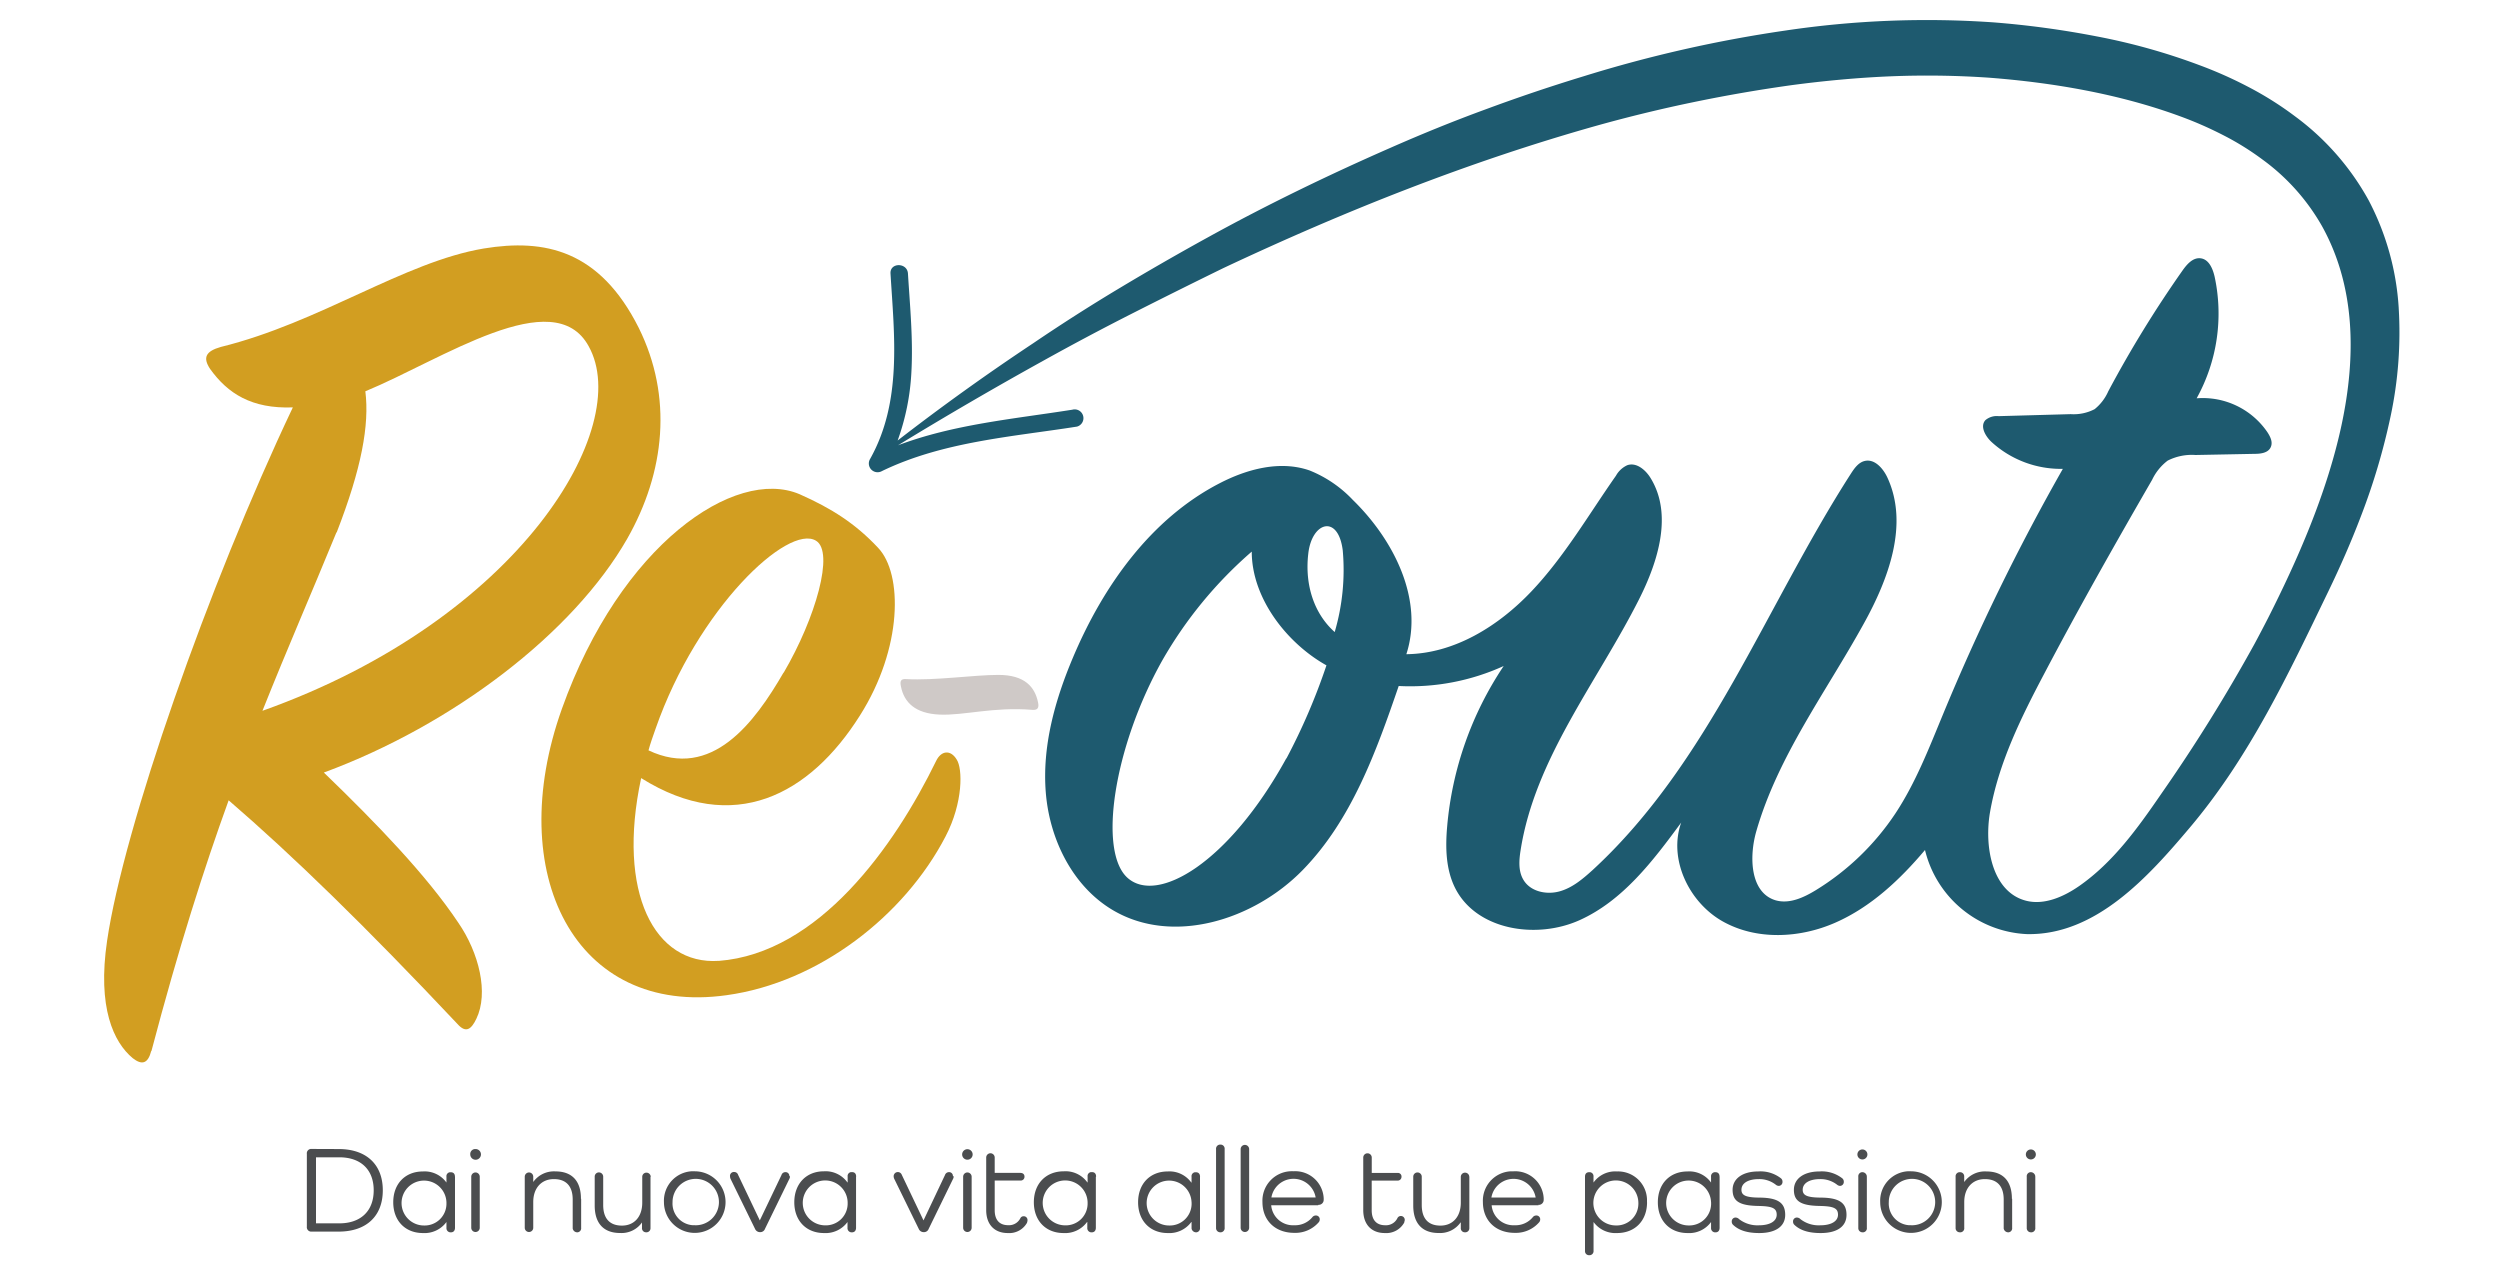 <svg id="Livello_1" data-name="Livello 1" xmlns="http://www.w3.org/2000/svg" viewBox="0 0 500 254.28"><defs><style>.cls-1{fill:#d29e21;}.cls-2{fill:#cfc9c7;}.cls-3{fill:#1e5a6f;}.cls-4{fill:#4b4d4f;}</style></defs><g id="Raggruppa_5" data-name="Raggruppa 5"><path id="Tracciato_7" data-name="Tracciato 7" class="cls-1" d="M30.25,210.19c-.66,2.52-1.83,2.91-3.71,1.44-3.81-3.18-7.1-10.08-5.12-23.48,3.32-22.57,20.16-70.89,37.15-106.67-8.24.3-13-2.76-16.54-7.68-1.5-2.25-.93-3.54,2.13-4.41,19.85-4.9,36.61-17,52.59-19.69,12.17-2,23.17.28,31,15.87,6.82,13.77,5.29,28.82-2.31,42.18-10.8,18.88-34.82,37.21-60.67,46.76,10.52,10.14,20.58,20.58,26.87,30,4.17,6.05,6.14,14.09,3.62,19.27-1,2.07-2.07,2.94-3.78,1C73,185.16,58.56,171.13,45.73,160.06c-4.89,13.51-10,29.49-15.44,50.14m37-103.73c-5.05,12.32-9.79,23.14-14.8,35.69,51.53-18.35,74.25-56.74,65.25-72.9-6.94-12.77-29.38,2.69-44.67,9,.84,6.72-.76,15.44-5.74,28.24"/><path id="Tracciato_8" data-name="Tracciato 8" class="cls-1" d="M143.74,192.18c20-1.52,35.15-22.88,43.49-40,1-2.07,2.88-2.31,4.11-.27,1.2,1.8,1.31,8.6-2.23,15.38-8.25,15.88-25.35,29.21-43.79,31.75-30.4,4.27-44.68-24.4-32.94-57.28S147,93.37,159.89,98.83c6.45,2.85,11.21,5.91,15.71,10.71,5,5.22,4.93,20.09-3.62,33.57-10,15.86-25.26,24.09-43.75,12.51-4.93,23,2.71,37.41,15.51,36.55m13-57.64c6.43-11,10.15-24.15,6.47-26.38-5.55-3.45-23.66,13.42-32.1,37.61-.54,1.53-1.08,3.05-1.41,4.31,12.67,6,21.22-5.56,27-15.54"/><path id="Tracciato_9" data-name="Tracciato 9" class="cls-2" d="M180.19,137.31c-.21-1-.11-1.59,1.06-1.49,5.71.32,13.55-.84,18.42-.84,5.3,0,7.31,2.43,7.94,5.5.21,1,0,1.59-1.16,1.49-7.73-.64-13.66,1.16-18.53.95s-7.1-2.44-7.73-5.61"/><path id="Tracciato_10" data-name="Tracciato 10" class="cls-3" d="M479.74,61.56a53.23,53.23,0,0,0-6-21.48A51.93,51.93,0,0,0,459,23.26a66.66,66.66,0,0,0-9.3-5.86A83.53,83.53,0,0,0,439.8,13a124.54,124.54,0,0,0-20.4-5.71,183.72,183.72,0,0,0-20.75-2.82A191.9,191.9,0,0,0,357,6.12a263.33,263.33,0,0,0-40.29,9.14q-9.84,3-19.48,6.57c-6.43,2.35-12.77,4.93-19,7.67-12.51,5.48-24.8,11.43-36.71,18q-8.94,4.92-17.69,10.17t-17.22,11q-13.9,9.23-27.08,19.43a47,47,0,0,0,2.74-13.51c.38-6.63-.27-13.26-.68-19.88-.13-2.23-3.63-2.25-3.49,0,.77,12.55,2.33,25.67-4.09,37.1a1.75,1.75,0,0,0,2.39,2.4c12.17-5.88,25.81-6.82,39-8.89a1.75,1.75,0,0,0-.93-3.38c-11.76,1.86-23.76,2.92-34.87,7.12Q194,80.26,208.74,72.1q8.85-4.92,17.85-9.48t18.08-9C269,42.17,293.94,32.26,319.6,25.06q9.63-2.68,19.38-4.69T358.54,17c6.54-.86,13.11-1.47,19.67-1.74a180.88,180.88,0,0,1,19.62.28c13,1,26.14,3.3,38.09,7.68A74.91,74.91,0,0,1,444.58,27a54.67,54.67,0,0,1,7.88,4.88,42.24,42.24,0,0,1,11.91,13.29c13.46,24.16.61,56-10.75,78.43-.9,1.76-1.81,3.5-2.75,5.24a333.54,333.54,0,0,1-18.67,30c-4.65,6.78-9.57,13.61-16.3,18.32-3.12,2.18-7,3.9-10.63,3-6.83-1.7-8.46-10.77-7.27-17.7,1.71-9.86,6.24-19,10.9-27.82,6.87-13.06,14.15-25.91,21.53-38.69a10.43,10.43,0,0,1,3.11-3.83A10.66,10.66,0,0,1,439.09,91l11.83-.23c1.19,0,2.61-.17,3.17-1.22s0-2.16-.59-3.08a15.65,15.65,0,0,0-14.17-6.81,35,35,0,0,0,3.6-24.3c-.36-1.59-1.12-3.44-2.73-3.69s-2.84,1.21-3.75,2.51a229,229,0,0,0-14.79,24.07,9.49,9.49,0,0,1-2.73,3.58,9.09,9.09,0,0,1-4.8,1l-14.41.4a3.51,3.51,0,0,0-2.64.8c-1.13,1.25,0,3.22,1.22,4.36a20.55,20.55,0,0,0,14.27,5.38,437.09,437.09,0,0,0-24,49.17c-2.79,6.74-5.44,13.6-9.45,19.69a51.24,51.24,0,0,1-16,15.43c-2.41,1.47-5.26,2.78-8,2-5.11-1.53-5.33-8.71-3.85-13.84,4.32-15,13.9-27.76,21.44-41.41,5-9,9.13-20,4.73-29.38-.86-1.8-2.53-3.69-4.48-3.24-1.24.28-2.07,1.44-2.76,2.51-17.14,26.66-28.37,57.86-51.69,79.32-2,1.81-4.11,3.6-6.7,4.28s-5.73,0-7.11-2.31c-1.06-1.74-.9-3.93-.58-5.94,2.87-18.37,15.29-33.57,23.68-50.17,3.83-7.59,6.77-17,2.33-24.25-1-1.65-2.85-3.22-4.67-2.59a4.92,4.92,0,0,0-2.26,2.09c-5.5,7.84-10.34,16.22-16.93,23.16s-15.41,12.45-25,12.55c3.53-10.91-2.49-22.83-10.69-30.84a24.42,24.42,0,0,0-8.64-5.9c-5.9-2.07-12.5-.31-18.05,2.57-13.75,7.11-23.27,20.56-29.29,34.82-3.63,8.58-6.21,17.86-5.43,27.15s5.36,18.61,13.37,23.37c12,7.12,28.24,2,38-8s14.67-23.61,19.2-36.81a45.05,45.05,0,0,0,21-4,68.21,68.21,0,0,0-11.3,32c-.37,4.16-.31,8.53,1.53,12.29,4.19,8.53,16.26,10.45,24.93,6.55s14.69-11.84,20.34-19.53c-2.6,7.33,1.57,16,8.34,19.79s15.39,3.36,22.51.22S380,175.93,385,170a22,22,0,0,0,20.35,16.82c13.82.3,24.4-11.58,32.57-21.25,12-14.19,19.72-30.7,27.74-47.28,2.35-4.87,4.54-9.83,6.48-14.93a130.51,130.51,0,0,0,6-20.2,80.39,80.39,0,0,0,1.6-21.55M257.25,151.69c-11.49,20.92-25.75,29.19-31.72,23.9s-2.76-26.2,6.89-43.44a83.8,83.8,0,0,1,17.93-21.83c0,9.42,7.13,18.39,14.94,22.75a123.89,123.89,0,0,1-8,18.62m9.65-25.28c-4.14-3.68-6-9.43-5.29-15.63.69-6.44,6-8,6.9-.69a44.12,44.12,0,0,1-1.61,16.32"/><path id="Tracciato_11" data-name="Tracciato 11" class="cls-4" d="M67.74,229.81c5.52,0,8.82,3.08,8.82,8.25s-3.3,8.26-8.82,8.26H62.37a.89.89,0,0,1-1-1V230.79a.88.88,0,0,1,.76-1h.24Zm.12,14.86c4.29,0,6.88-2.47,6.88-6.61s-2.59-6.6-6.88-6.6H63.2v13.21Z"/><path id="Tracciato_12" data-name="Tracciato 12" class="cls-4" d="M91,235.35v10.2c0,.57-.29.92-.84.92a.83.83,0,0,1-.87-.78.66.66,0,0,1,0-.14V244.4h0a5.42,5.42,0,0,1-4.7,2.21c-3.55,0-5.94-2.46-5.94-6.16s2.39-6.16,5.94-6.16a5.37,5.37,0,0,1,4.7,2.22h0v-1.16a.79.79,0,0,1,.68-.9h.18c.55,0,.84.32.84.91m-1.7,5.1a4.49,4.49,0,1,0-4.48,4.64,4.36,4.36,0,0,0,4.48-4.23v-.41"/><path id="Tracciato_13" data-name="Tracciato 13" class="cls-4" d="M94.05,230.89a1,1,0,0,1,.91-1.08h.15a1.07,1.07,0,1,1-1.06,1.08m1.9,4.46v10.2a.85.85,0,1,1-1.7,0h0v-10.2a.86.86,0,0,1,.85-.86.86.86,0,0,1,.85.85h0"/><path id="Tracciato_14" data-name="Tracciato 14" class="cls-4" d="M116.23,239.76v5.79a.81.81,0,0,1-.69.91.92.92,0,0,1-1-.77v-5.78c0-2.68-1.31-4.09-3.77-4.09s-4.12,1.77-4.12,4.58v5.15a.85.85,0,1,1-1.7,0h0v-10.2a.86.86,0,0,1,.85-.86.85.85,0,0,1,.85.85h0v1.06h0a5.07,5.07,0,0,1,4.44-2.12c3.32,0,5.1,1.92,5.1,5.47"/><path id="Tracciato_15" data-name="Tracciato 15" class="cls-4" d="M130.1,235.35V245.6a.81.81,0,0,1-.77.86h-.09a.8.8,0,0,1-.84-.76h0a.2.2,0,0,1,0-.11v-1.1h0a5,5,0,0,1-4.38,2.11c-3.28,0-5.08-1.92-5.08-5.49v-5.77a.84.84,0,0,1,.84-.86.86.86,0,0,1,.86.85h0V241c0,2.71,1.31,4.12,3.75,4.12s4.06-1.75,4.06-4.59v-5.15a.83.83,0,0,1,.84-.85.86.86,0,0,1,.86.84h0"/><path id="Tracciato_16" data-name="Tracciato 16" class="cls-4" d="M139,234.26a6.16,6.16,0,1,1-6.21,6.16,5.9,5.9,0,0,1,5.61-6.17c.2,0,.4,0,.6,0m0,10.8a4.64,4.64,0,1,0-4.49-4.79v.15a4.35,4.35,0,0,0,4,4.63H139"/><path id="Tracciato_17" data-name="Tracciato 17" class="cls-4" d="M158,235.26a1.11,1.11,0,0,1-.12.5l-4.88,10a1,1,0,0,1-1,.67,1.08,1.08,0,0,1-1-.67l-4.86-9.93a1.38,1.38,0,0,1-.14-.59.77.77,0,0,1,.71-.84.24.24,0,0,1,.12,0,.8.8,0,0,1,.79.57l4.34,9.11h0L156.3,235a.8.8,0,0,1,.76-.57.75.75,0,0,1,.81.7v.1"/><path id="Tracciato_18" data-name="Tracciato 18" class="cls-4" d="M171.21,235.35v10.2c0,.57-.29.92-.84.92a.83.83,0,0,1-.87-.78.66.66,0,0,1,0-.14V244.4h0a5.42,5.42,0,0,1-4.7,2.21c-3.55,0-5.94-2.46-5.94-6.16s2.39-6.19,5.92-6.19a5.37,5.37,0,0,1,4.7,2.22h.05v-1.16a.79.79,0,0,1,.68-.9h.18c.55,0,.84.32.84.91m-1.7,5.1a4.49,4.49,0,1,0-4.48,4.64,4.36,4.36,0,0,0,4.48-4.23v-.41"/><path id="Tracciato_19" data-name="Tracciato 19" class="cls-4" d="M190.74,235.26a1.11,1.11,0,0,1-.12.5l-4.88,10a1,1,0,0,1-1,.67,1.07,1.07,0,0,1-1-.67l-4.86-9.93a1.26,1.26,0,0,1-.15-.59.84.84,0,0,1,.85-.83.85.85,0,0,1,.78.56l4.34,9.11h0L189,235a.83.83,0,0,1,.77-.57.75.75,0,0,1,.81.7v.1"/><path id="Tracciato_20" data-name="Tracciato 20" class="cls-4" d="M192.43,230.89a1.05,1.05,0,0,1,2.1,0h0a1.05,1.05,0,0,1-2.1,0m1.9,4.46v10.2a.85.85,0,1,1-1.7,0h0v-10.2a.86.86,0,0,1,.85-.86.86.86,0,0,1,.85.85h0"/><path id="Tracciato_21" data-name="Tracciato 21" class="cls-4" d="M205.44,244.49a4.08,4.08,0,0,1-3.89,2.12c-2.66,0-4.31-1.72-4.31-4.58V231.51a.86.86,0,0,1,.85-.86.86.86,0,0,1,.85.85h0v3.08h5.12c.52,0,.84.27.84.76a.75.75,0,0,1-.73.77h-5.23v5.93c0,2,1,3,2.71,3a2.54,2.54,0,0,0,2.44-1.43.71.71,0,0,1,.65-.36.74.74,0,0,1,.76.75v.06a1,1,0,0,1-.1.44"/><path id="Tracciato_22" data-name="Tracciato 22" class="cls-4" d="M219.17,235.35v10.2c0,.57-.29.92-.84.92a.83.83,0,0,1-.87-.78.66.66,0,0,1,0-.14V244.4h-.05a5.42,5.42,0,0,1-4.7,2.21c-3.55,0-5.94-2.46-5.94-6.16s2.39-6.19,6-6.19a5.37,5.37,0,0,1,4.7,2.22h.05v-1.16a.79.79,0,0,1,.68-.9h.18c.55,0,.84.32.84.91m-1.7,5.1a4.49,4.49,0,1,0-4.48,4.64,4.36,4.36,0,0,0,4.48-4.23v-.41"/><path id="Tracciato_23" data-name="Tracciato 23" class="cls-4" d="M240,235.35v10.2a.81.81,0,0,1-.69.91.92.92,0,0,1-1-.77V244.4h-.05a5.43,5.43,0,0,1-4.71,2.21c-3.54,0-5.93-2.46-5.93-6.16s2.39-6.16,5.93-6.16a5.37,5.37,0,0,1,4.71,2.22h.05v-1.16a.8.8,0,0,1,.68-.9h.18c.54,0,.84.32.84.91m-1.7,5.1a4.49,4.49,0,1,0-4.48,4.64,4.36,4.36,0,0,0,4.49-4.23c0-.13,0-.27,0-.41"/><path id="Tracciato_24" data-name="Tracciato 24" class="cls-4" d="M244.93,229.83v15.72a.83.83,0,0,1-.72.91h-.12a.84.84,0,0,1-.88-.79h0V229.83a.83.83,0,0,1,.75-.91h.12a.81.81,0,0,1,.85.77.66.66,0,0,1,0,.14"/><path id="Tracciato_25" data-name="Tracciato 25" class="cls-4" d="M249.83,229.83v15.72a.85.85,0,1,1-1.7,0V229.83a.85.85,0,0,1,1.7,0"/><path id="Tracciato_26" data-name="Tracciato 26" class="cls-4" d="M263.65,241.05h-9.41a4.37,4.37,0,0,0,4.61,4,4.47,4.47,0,0,0,3.62-1.61.85.85,0,0,1,.69-.34.75.75,0,0,1,.79.7h0v.09a.9.9,0,0,1-.17.52,6.17,6.17,0,0,1-4.93,2.16c-3.82,0-6.36-2.48-6.36-6.16a5.89,5.89,0,0,1,5.61-6.16,4.56,4.56,0,0,1,.64,0,5.7,5.7,0,0,1,6,5.41c0,.1,0,.2,0,.31a1,1,0,0,1-1,1h-.1m-9.36-1.48h8.85a4.49,4.49,0,0,0-8.85,0"/><path id="Tracciato_27" data-name="Tracciato 27" class="cls-4" d="M280.86,244.49a4.1,4.1,0,0,1-3.9,2.12c-2.66,0-4.31-1.72-4.31-4.58V231.51a.85.85,0,1,1,1.7,0v3.08h5.13a.72.72,0,0,1,.82.62h0a.61.61,0,0,1,0,.14.75.75,0,0,1-.73.77h-5.23v5.93c0,2,1,3,2.71,3a2.54,2.54,0,0,0,2.44-1.43.75.75,0,0,1,.69-.42.77.77,0,0,1,.77.77v0a1.13,1.13,0,0,1-.1.44"/><path id="Tracciato_28" data-name="Tracciato 28" class="cls-4" d="M293.87,235.35V245.6a.81.81,0,0,1-.77.86H293a.8.8,0,0,1-.84-.76h0a.2.2,0,0,1,0-.11v-1.1h-.05a5,5,0,0,1-4.39,2.11c-3.27,0-5.07-1.92-5.07-5.49v-5.77a.85.85,0,0,1,1.7,0h0V241c0,2.71,1.3,4.12,3.74,4.12s4.07-1.75,4.07-4.59v-5.15a.85.85,0,0,1,1.7,0h0"/><path id="Tracciato_29" data-name="Tracciato 29" class="cls-4" d="M307.74,241.05h-9.41a4.37,4.37,0,0,0,4.61,4,4.47,4.47,0,0,0,3.62-1.61.85.85,0,0,1,.69-.34.75.75,0,0,1,.79.7h0v.09a.9.9,0,0,1-.17.52,6.17,6.17,0,0,1-4.93,2.16c-3.82,0-6.36-2.48-6.36-6.16a5.88,5.88,0,0,1,5.61-6.15h.55a5.7,5.7,0,0,1,6,5.41c0,.1,0,.2,0,.31a1,1,0,0,1-1,1h-.1m-9.36-1.48h8.85a4.49,4.49,0,0,0-8.85,0"/><path id="Tracciato_30" data-name="Tracciato 30" class="cls-4" d="M329.41,240.45c0,3.7-2.42,6.16-6,6.16a5.41,5.41,0,0,1-4.7-2.21h0v5.74a.82.82,0,0,1-.73.9h0a.29.29,0,0,1-.13,0,.8.8,0,0,1-.85-.75.86.86,0,0,1,0-.16V235.35c0-.59.29-.91.84-.91a.79.79,0,0,1,.86.73.54.54,0,0,1,0,.18v1.16h0a5.33,5.33,0,0,1,4.7-2.22,5.78,5.78,0,0,1,6,5.53c0,.21,0,.42,0,.63m-1.73,0a4.5,4.5,0,1,0-4.51,4.64,4.35,4.35,0,0,0,4.51-4.18h0a3.53,3.53,0,0,0,0-.46"/><path id="Tracciato_31" data-name="Tracciato 31" class="cls-4" d="M343.92,235.35v10.2c0,.57-.29.92-.83.92a.83.83,0,0,1-.88-.77v-1.3h0a5.4,5.4,0,0,1-4.7,2.21c-3.55,0-5.94-2.46-5.94-6.16s2.39-6.16,5.94-6.16a5.33,5.33,0,0,1,4.7,2.22h0v-1.16a.82.82,0,0,1,.7-.91h.17c.54,0,.83.32.83.91m-1.7,5.1a4.49,4.49,0,1,0-4.48,4.64,4.36,4.36,0,0,0,4.49-4.23c0-.14,0-.27,0-.41"/><path id="Tracciato_32" data-name="Tracciato 32" class="cls-4" d="M351.74,239.52c3.92,0,5.3,1.08,5.3,3.45s-2,3.64-5.18,3.64c-2.39,0-4.11-.54-5.27-1.67a.85.85,0,0,1-.24-.62.76.76,0,0,1,.7-.81h.06a1,1,0,0,1,.71.32,6,6,0,0,0,3.95,1.23c2.21,0,3.57-.81,3.57-2.12s-.89-1.7-3.7-1.75c-3.82-.07-5.12-1-5.12-3.23s2-3.67,5.12-3.67a6.65,6.65,0,0,1,4.56,1.38.86.86,0,0,1,.3.69.78.78,0,0,1-.72.82h0a1,1,0,0,1-.64-.25,5.34,5.34,0,0,0-3.35-1.11c-2.17,0-3.5.81-3.5,2.14,0,1.09.84,1.53,3.5,1.56"/><path id="Tracciato_33" data-name="Tracciato 33" class="cls-4" d="M364,239.52c3.92,0,5.3,1.08,5.3,3.45s-1.94,3.64-5.17,3.64c-2.39,0-4.12-.54-5.28-1.67a.85.85,0,0,1-.24-.62.76.76,0,0,1,.7-.81h.06a1,1,0,0,1,.72.32,5.94,5.94,0,0,0,3.94,1.23c2.22,0,3.57-.81,3.57-2.12s-.89-1.7-3.7-1.75c-3.81-.07-5.12-1-5.12-3.23s2-3.67,5.12-3.67a6.65,6.65,0,0,1,4.56,1.38.86.86,0,0,1,.3.69.78.78,0,0,1-.72.82h0a1,1,0,0,1-.64-.25,5.39,5.39,0,0,0-3.36-1.11c-2.16,0-3.5.81-3.5,2.14,0,1.09.84,1.53,3.5,1.56"/><path id="Tracciato_34" data-name="Tracciato 34" class="cls-4" d="M371.48,230.89a1,1,0,1,1,1,1,1,1,0,0,1-1-1h0m1.89,4.46v10.2a.81.81,0,0,1-.69.91h-.14a.83.83,0,0,1-.88-.77V235.35a.82.82,0,0,1,.7-.91.91.91,0,0,1,1,.76.76.76,0,0,1,0,.15"/><path id="Tracciato_35" data-name="Tracciato 35" class="cls-4" d="M382.25,234.26a6.16,6.16,0,1,1-6.21,6.16,5.9,5.9,0,0,1,5.61-6.17c.2,0,.4,0,.6,0m0,10.8a4.64,4.64,0,1,0-4.49-4.79v.15a4.35,4.35,0,0,0,4,4.63h.45"/><path id="Tracciato_36" data-name="Tracciato 36" class="cls-4" d="M402.43,239.76v5.79a.81.81,0,0,1-.69.91.92.92,0,0,1-1-.77.66.66,0,0,1,0-.14v-5.64c0-2.68-1.31-4.09-3.77-4.09s-4.12,1.77-4.12,4.58v5.15a.81.81,0,0,1-.69.91H392a.83.83,0,0,1-.88-.77V235.35a.83.83,0,0,1,.73-.91H392a.82.82,0,0,1,.84.78.57.57,0,0,1,0,.13v1.06h0a5.07,5.07,0,0,1,4.44-2.12c3.33,0,5.1,1.92,5.1,5.47"/><path id="Tracciato_37" data-name="Tracciato 37" class="cls-4" d="M405.17,230.89a1,1,0,1,1,1,1,1,1,0,0,1-1-1h0m1.89,4.46v10.2a.81.81,0,0,1-.69.91h-.14a.83.83,0,0,1-.88-.77V235.35a.82.82,0,0,1,.7-.91.91.91,0,0,1,1,.76.76.76,0,0,1,0,.15"/></g></svg>